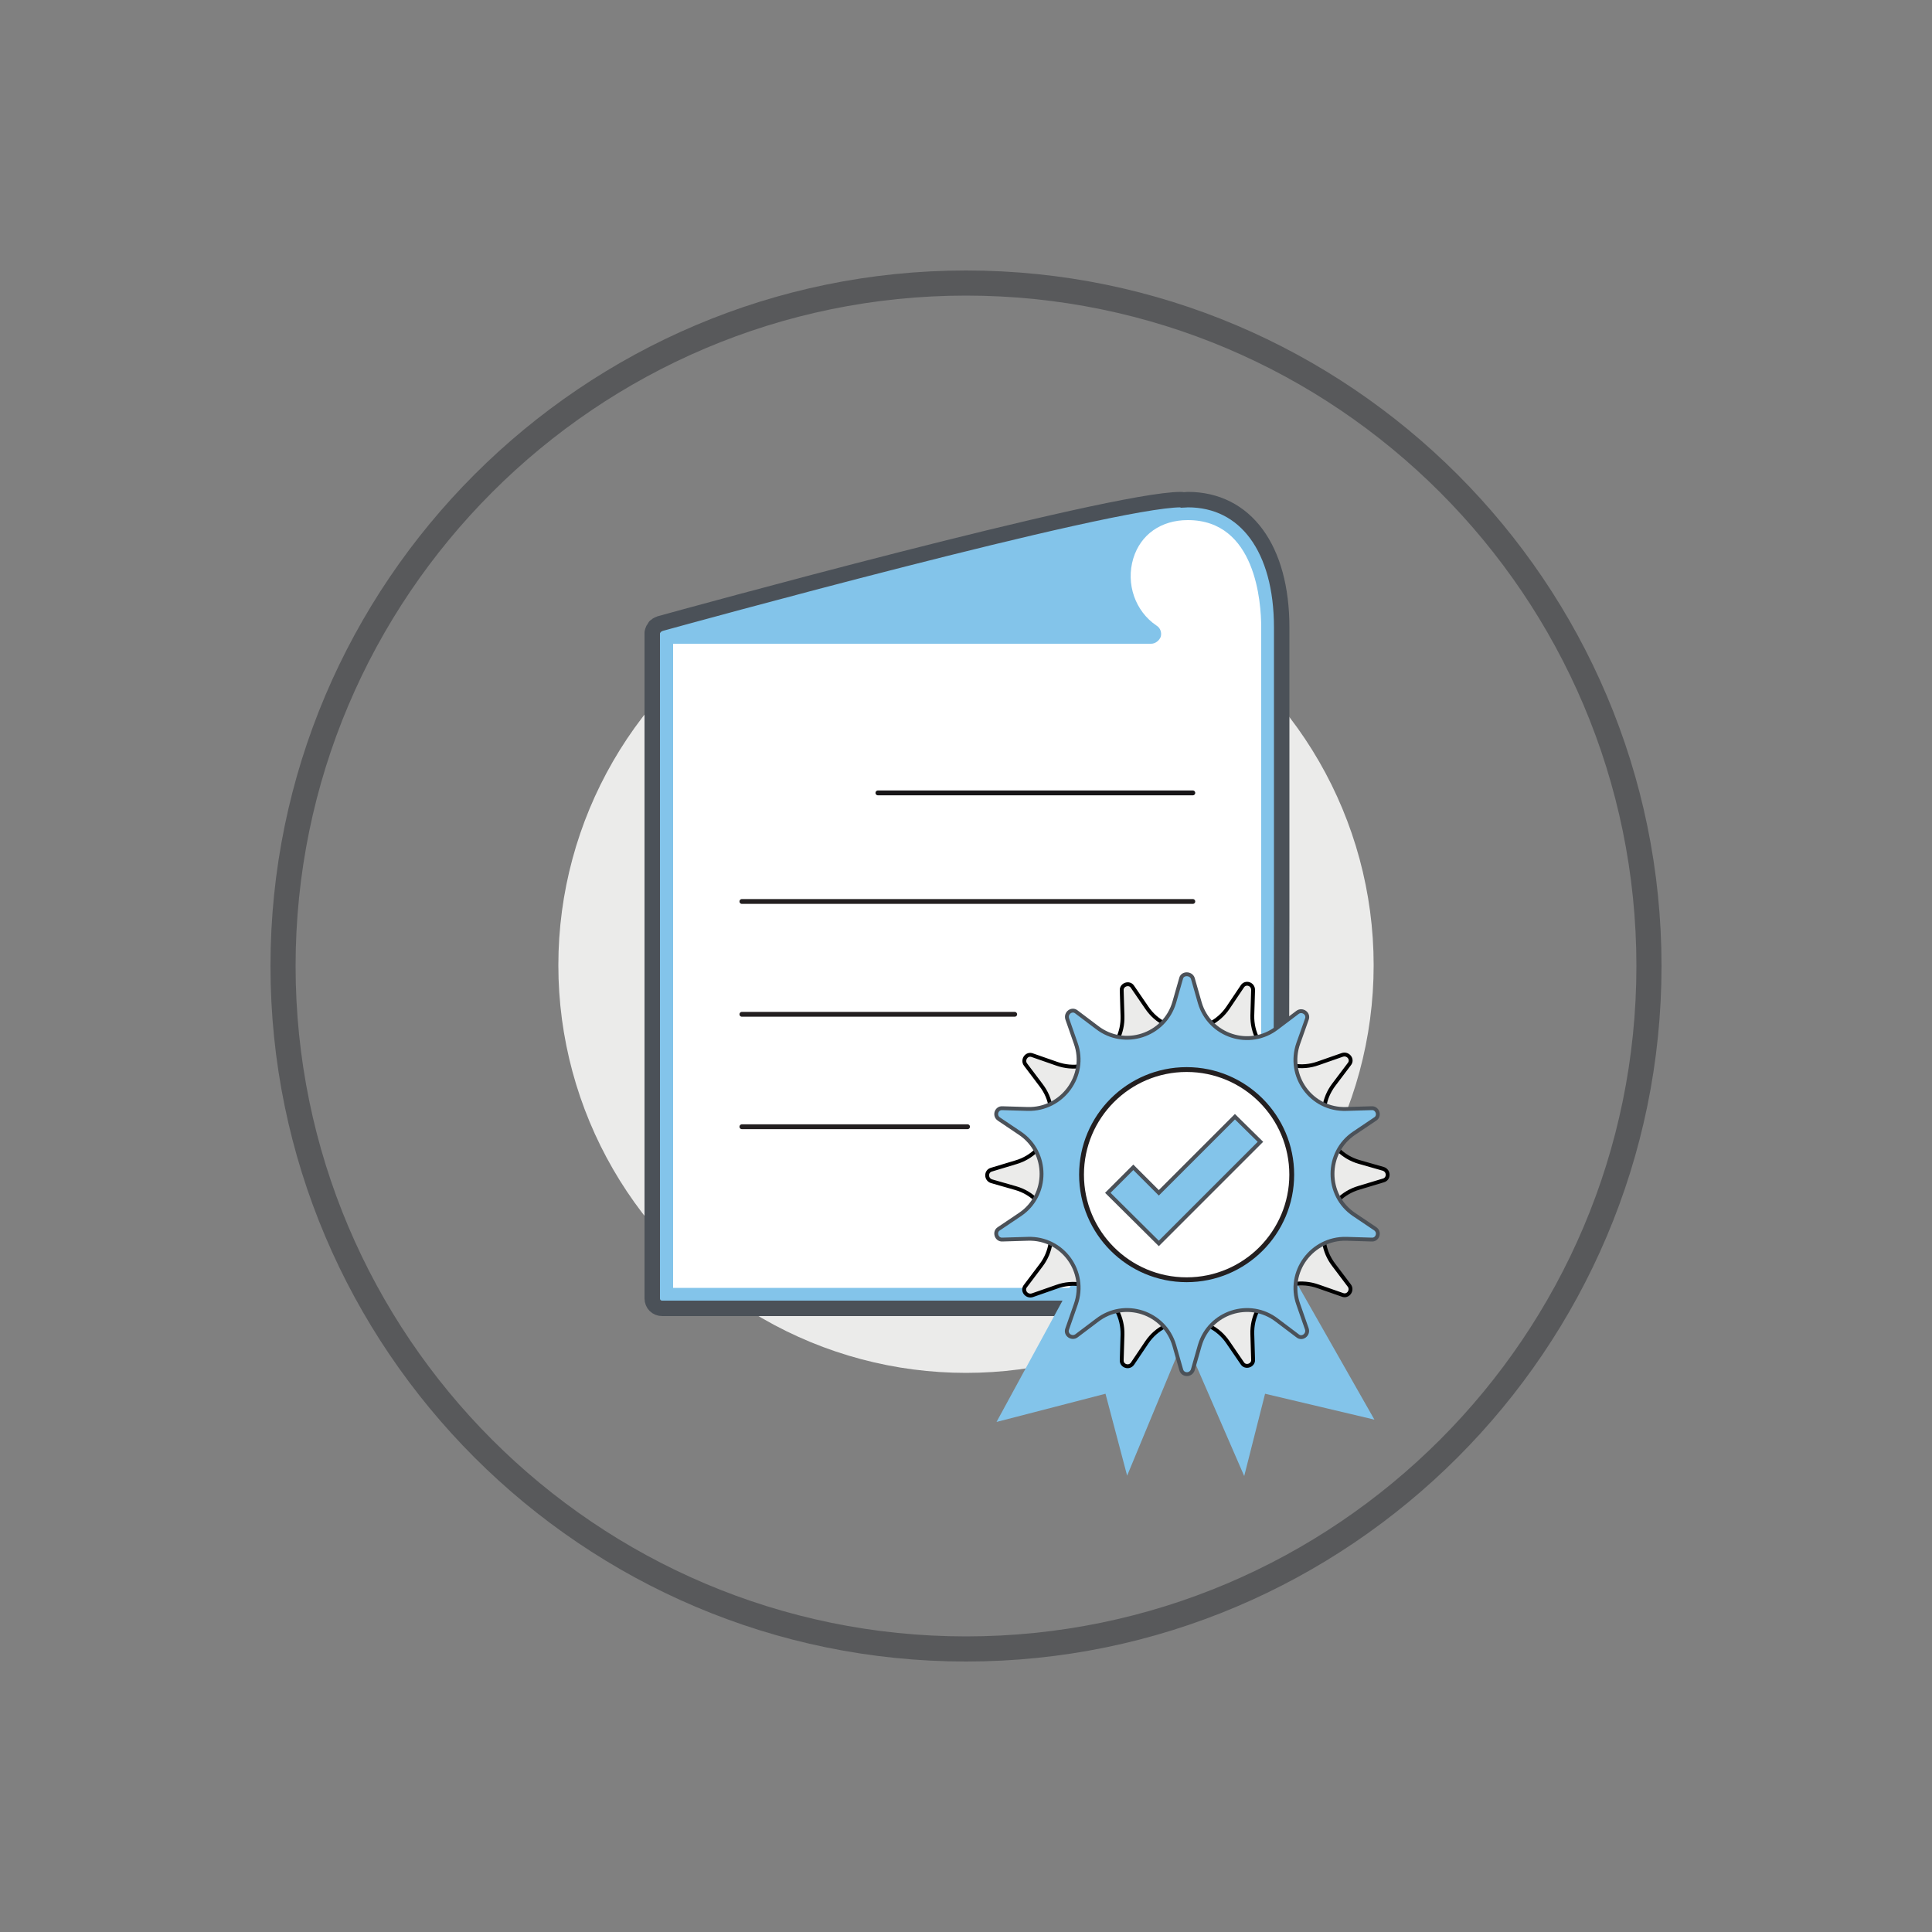 <?xml version="1.0" encoding="utf-8"?>
<!-- Generator: Adobe Illustrator 24.0.3, SVG Export Plug-In . SVG Version: 6.00 Build 0)  -->
<svg version="1.1" id="Layer_1" xmlns="http://www.w3.org/2000/svg" xmlns:xlink="http://www.w3.org/1999/xlink" x="0px" y="0px"
	 viewBox="0 0 500 500" style="enable-background:new 0 0 500 500;" xml:space="preserve">
<rect x="0" y="0" width="500" height="500" fill="#808080" stroke="none"/>
<style type="text/css">
	.st0{fill:#EBEBEA;}
	.st1{fill:#58595B;}
	.st2{fill:#83C4EA;stroke:#4B5158;stroke-width:4;stroke-miterlimit:10;}
	.st3{fill:#FFFFFF;}
	.st4{fill:none;stroke:#181618;stroke-width:1.25;stroke-linecap:round;stroke-miterlimit:10;}
	.st5{fill:none;stroke:#231F20;stroke-width:1.25;stroke-linecap:round;stroke-miterlimit:10;}
	.st6{fill:#83C4EA;}
	.st7{fill:#EBEBEA;stroke:#000000;stroke-miterlimit:10;}
	.st8{fill:#83C4EA;stroke:#4B5158;stroke-miterlimit:10;}
	.st9{fill:#FFFFFF;stroke:#231F20;stroke-width:1.25;stroke-miterlimit:10;}
</style>
<g>
	<circle class="st0" cx="250" cy="249.8" r="105.5"/>
	<g id="automated-security-administration_1_">
		<path class="st1" d="M250,430c-99.2,0-180-80.8-180-180S150.8,70,250,70s180,80.8,180,180S349.2,430,250,430z M250,76.5
			c-95.7,0-173.5,77.9-173.5,173.5S154.3,423.5,250,423.5S423.5,345.7,423.5,250S345.7,76.5,250,76.5z"/>
	</g>
	<g>
		<g>
			<path class="st2" d="M331.7,238.3v-75.9c0-20.4-9.3-33.1-24.3-33.1c-0.5,0-0.8,0.1-1.3,0.1c-0.2-0.1-0.3-0.1-0.5-0.1
				c-18.3,0-130.1,30.8-134.8,32.1c-0.1,0-0.1,0.1-0.2,0.1c-0.2,0.1-0.3,0.2-0.5,0.2c-0.2,0.1-0.2,0.2-0.4,0.3
				c-0.2,0.1-0.2,0.2-0.3,0.4s-0.2,0.2-0.3,0.4s-0.1,0.3-0.2,0.5c-0.1,0.2-0.1,0.4-0.1,0.5c0,0.1,0,0.1,0,0.2v172
				c0,1.5,1.1,2.6,2.6,2.6h157.5c1.5,0,2.6-1.1,2.6-2.6v-11.5L331.7,238.3L331.7,238.3z"/>
		</g>
		<path class="st3" d="M326.5,333.3h-3.9h-8.2H174.2V166.6h123.7c1.1,0,2.1-0.8,2.5-1.8c0.3-1.1-0.1-2.3-1.1-2.9
			c-5.5-3.7-8-10.8-6-17.4c1.9-6.2,7.2-9.9,14.1-9.9c17.6,0,19,21.3,19,27.8v75.9V333.3z"/>
		<line class="st4" x1="227.2" y1="205.2" x2="308.7" y2="205.2"/>
		<line class="st5" x1="192" y1="233.3" x2="308.7" y2="233.3"/>
		<line class="st5" x1="192" y1="262.5" x2="262.6" y2="262.5"/>
		<line class="st5" x1="192" y1="291.6" x2="250.4" y2="291.6"/>
	</g>
	<g>
		<polygon class="st6" points="291.7,381.9 286.1,360.7 257.9,368 289.4,310.1 316.8,321.4 		"/>
		<polygon class="st6" points="322,382 327.4,360.7 355.7,367.4 323.1,310.1 295.9,321.9 		"/>
		<path class="st7" d="M324.3,256.2l-0.2,6.6c-0.2,8.9,8.6,15.4,17,12.4l6.3-2.2c1.5-0.5,2.8,1.2,1.8,2.4l-4,5.3
			c-5.4,7.1-2.1,17.5,6.5,20l6.3,1.8c1.5,0.5,1.5,2.6,0,3l-6.3,1.9c-8.6,2.5-12,12.9-6.5,20l4,5.3c0.9,1.2-0.3,3-1.8,2.4l-6.3-2.2
			c-8.5-3-17.3,3.4-17,12.4l0.2,6.6c0.1,1.5-2,2.2-2.8,0.9l-3.7-5.4c-5-7.4-16-7.4-21,0l-3.7,5.5c-0.9,1.3-2.9,0.6-2.8-0.9l0.2-6.6
			c0.2-8.9-8.6-15.4-17-12.4l-6.3,2.2c-1.5,0.5-2.8-1.2-1.8-2.4l4-5.3c5.4-7.1,2.1-17.5-6.5-20l-6.3-1.8c-1.5-0.5-1.5-2.6,0-3
			l6.3-1.9c8.6-2.5,12-12.9,6.5-20l-4-5.3c-0.9-1.2,0.3-3,1.8-2.4l6.3,2.2c8.5,3,17.3-3.4,17-12.4l-0.2-6.6c-0.1-1.5,2-2.2,2.8-0.9
			l3.7,5.4c5,7.4,16,7.4,21,0l3.7-5.5C322.3,254,324.3,254.6,324.3,256.2z"/>
		<path class="st8" d="M308.7,253.2l1.8,6.3c2.5,8.6,12.9,12,20,6.5l5.3-4c1.2-0.9,3,0.3,2.4,1.8L336,270c-3,8.5,3.4,17.3,12.4,17
			l6.6-0.2c1.5-0.1,2.2,2,0.9,2.8l-5.5,3.7c-7.4,5-7.4,16,0,21l5.5,3.7c1.3,0.9,0.6,2.9-0.9,2.8l-6.6-0.2c-8.9-0.2-15.4,8.6-12.4,17
			l2.2,6.3c0.5,1.5-1.2,2.8-2.4,1.8l-5.3-4c-7.1-5.5-17.5-2.1-20,6.5l-1.8,6.3c-0.5,1.5-2.6,1.5-3,0l-1.8-6.3
			c-2.5-8.6-12.9-12-20-6.5l-5.3,4c-1.2,0.9-3-0.3-2.4-1.8l2.2-6.3c3-8.5-3.4-17.3-12.4-17l-6.6,0.2c-1.5,0.1-2.2-2-0.9-2.8l5.5-3.7
			c7.4-5,7.4-16,0-21l-5.5-3.7c-1.3-0.9-0.6-2.9,0.9-2.8l6.6,0.2c8.9,0.2,15.4-8.6,12.4-17l-2.2-6.3c-0.5-1.5,1.2-2.8,2.4-1.8l5.3,4
			c7.1,5.5,17.5,2.1,20-6.5l1.8-6.3C306.1,251.8,308.2,251.8,308.7,253.2z"/>
		<circle class="st9" cx="307.1" cy="304" r="27.2"/>
		<polygon class="st8" points="326.2,295.5 299.9,321.8 286.7,308.7 293.3,302.1 299.9,308.7 319.6,289 		"/>
	</g>
</g>
</svg>
